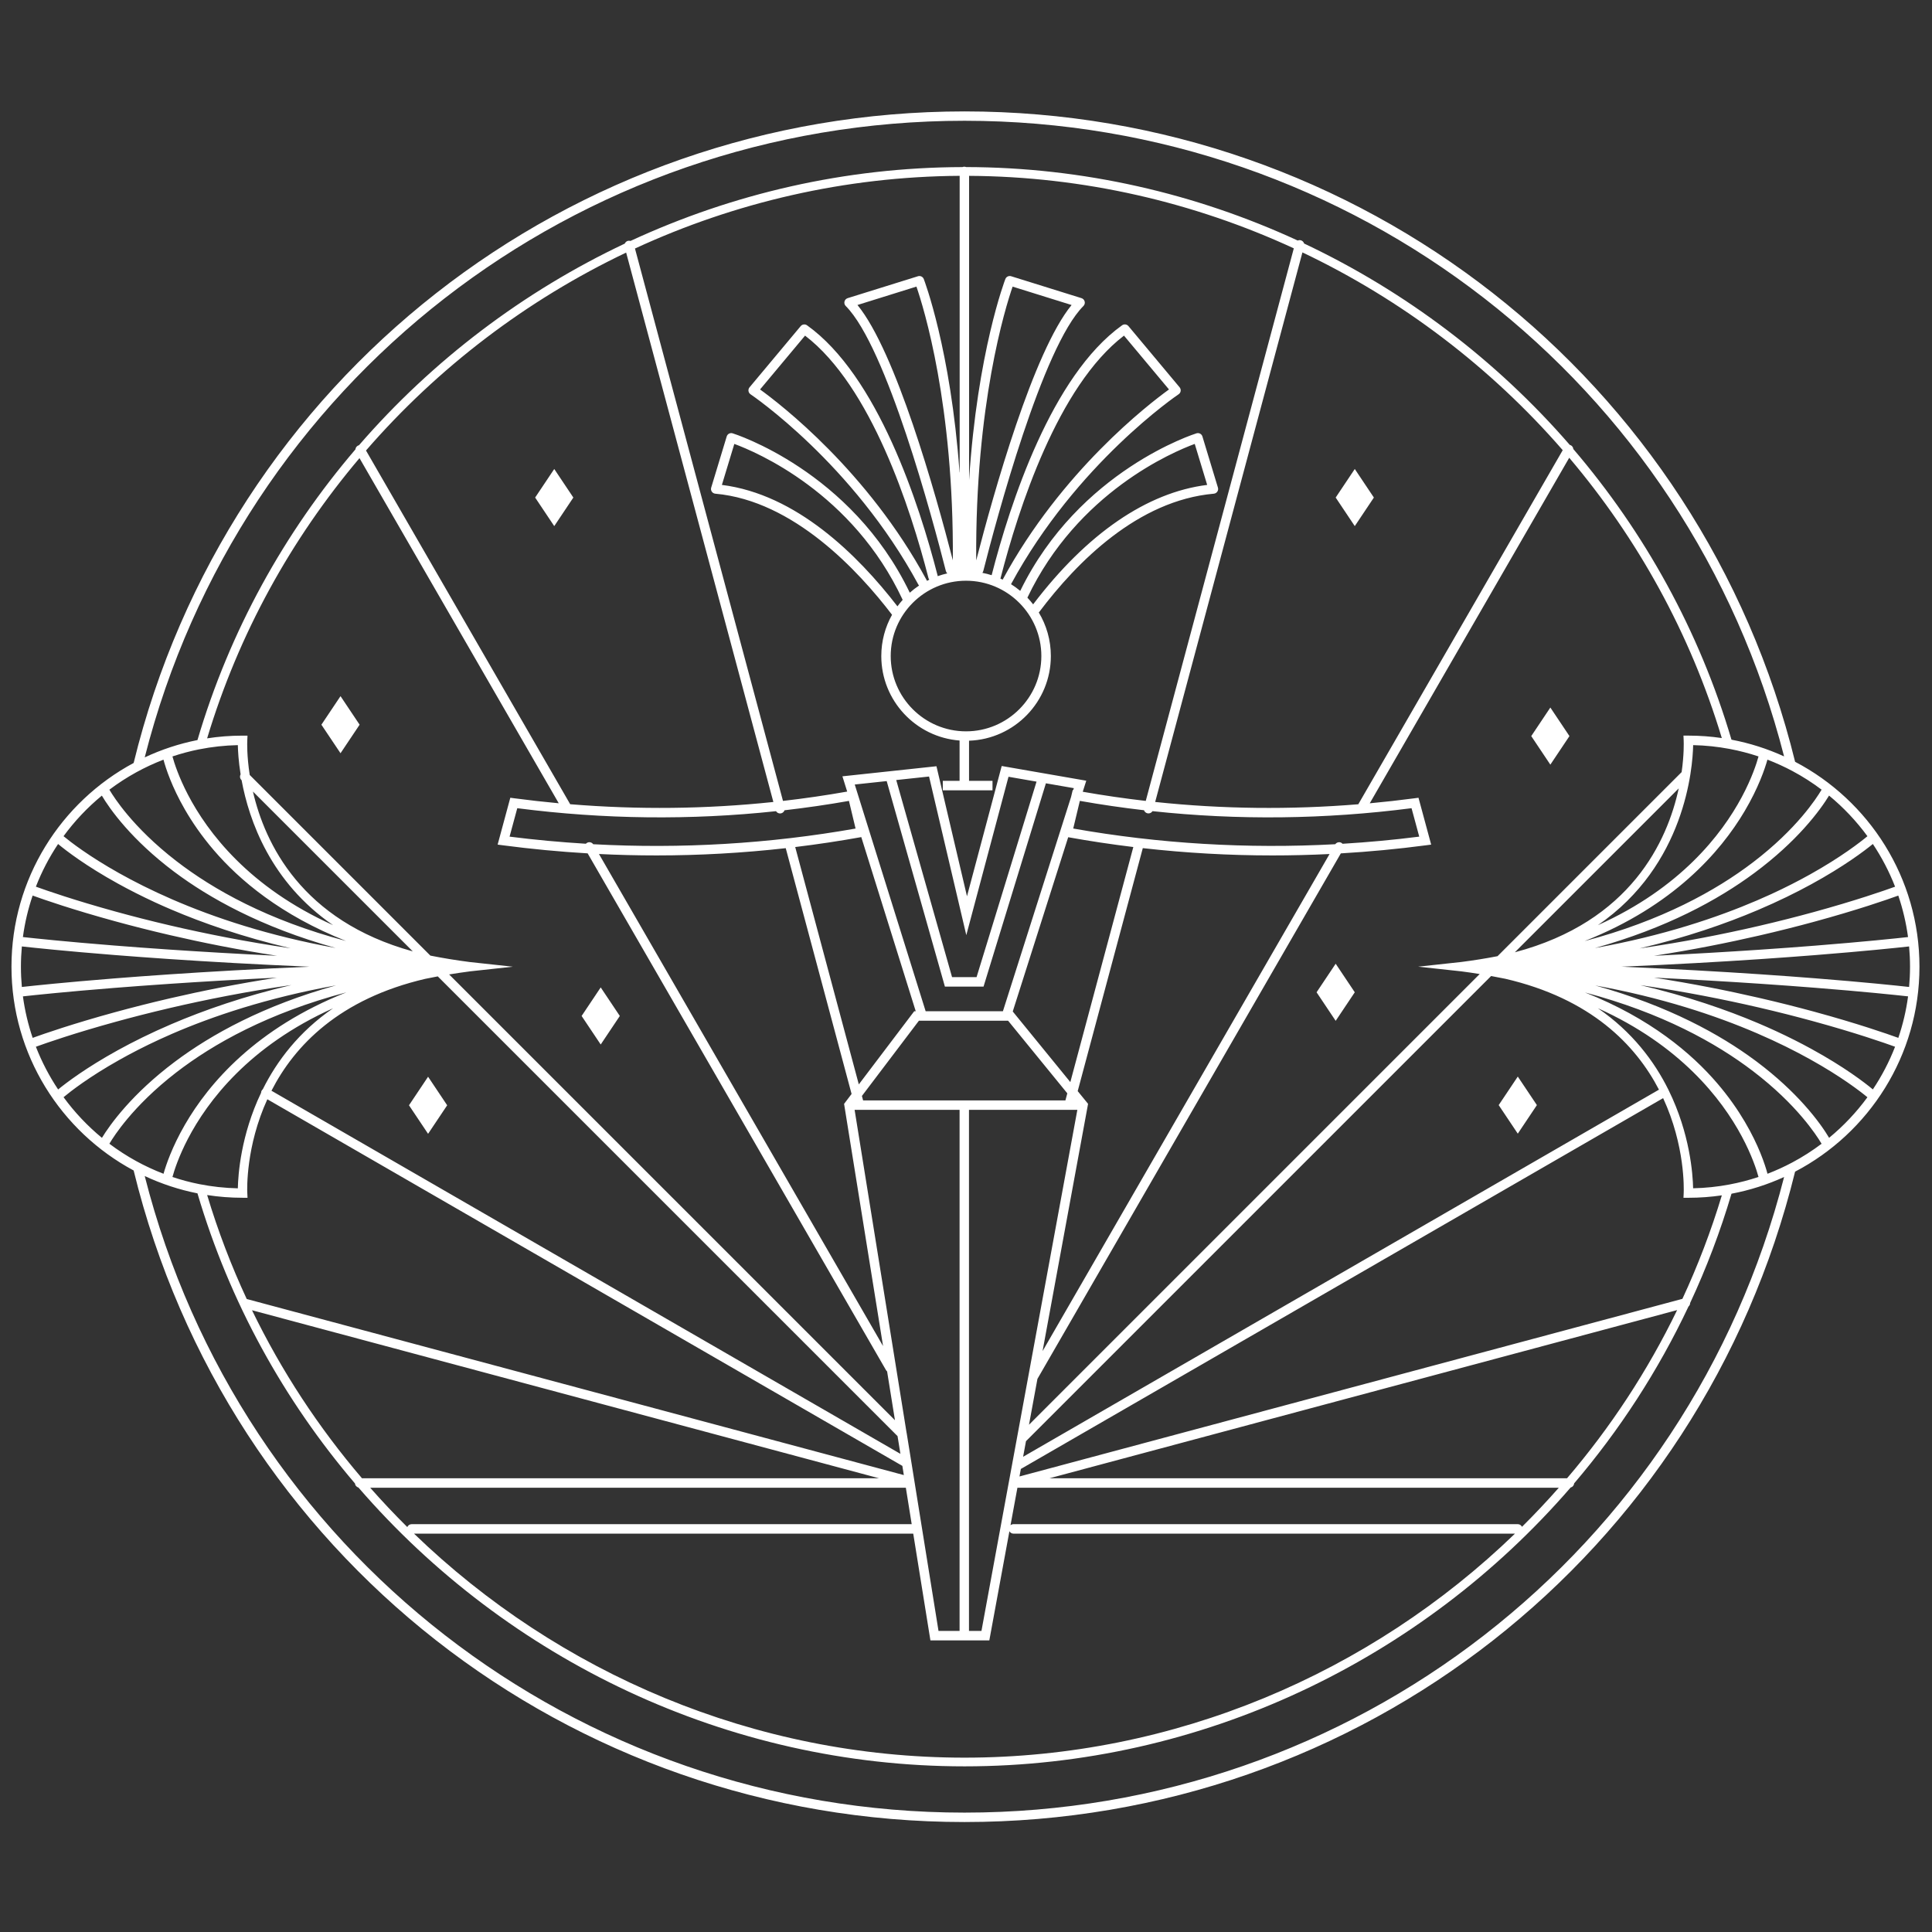 <?xml version="1.0" encoding="UTF-8"?><svg id="Layer_1" xmlns="http://www.w3.org/2000/svg" viewBox="0 0 960 960"><rect x="0" y="0" width="960" height="960" fill="#333333" stroke="none"/><defs><style>.cls-1{fill:#fff;}</style></defs><polygon class="cls-1" points="654.2 493.06 663.69 507.25 673.18 493.06 663.69 478.87 654.2 493.06"/><polygon class="cls-1" points="754.18 563.31 763.67 549.12 754.18 534.94 744.69 549.12 754.18 563.31"/><polygon class="cls-1" points="779.85 365.76 770.36 351.57 760.87 365.76 770.36 379.95 779.85 365.76"/><polygon class="cls-1" points="663.69 247.23 673.18 261.42 682.67 247.23 673.18 233.04 663.69 247.23"/><polygon class="cls-1" points="307.98 504.83 298.49 490.64 289 504.83 298.49 519.01 307.98 504.83"/><polygon class="cls-1" points="222.2 549.21 212.71 535.02 203.22 549.21 212.71 563.39 222.2 549.21"/><polygon class="cls-1" points="159.7 360.1 169.2 374.28 178.69 360.1 169.2 345.91 159.7 360.1"/><polygon class="cls-1" points="265.91 247.23 275.4 261.42 284.89 247.23 275.4 233.04 265.91 247.23"/><path class="cls-1" d="M891.98,378.53c-46.79-190.33-216.34-323.17-412.71-323.17S113.01,188.43,66.41,379.11c-36.1,19.37-60.71,57.49-60.71,101.25s24.61,81.88,60.71,101.25c46.59,190.67,216.2,323.75,412.85,323.75s365.93-132.84,412.71-323.17c36.7-19.19,61.8-57.63,61.8-101.83s-25.11-82.64-61.8-101.83ZM948.1,465.62c-5.98.66-21.89,2.34-46.29,4.28-8.21.65-17.38,1.33-27.47,2.01-15.43,1.04-33,2.08-52.49,3.02,19.12-2.95,36.72-6.47,52.28-10.06,9.94-2.29,19.07-4.61,27.22-6.83,21.56-5.87,36.36-11.01,41.9-13.03,2.25,6.62,3.88,13.51,4.84,20.62ZM941.66,440.59c-5.35,1.94-19.67,6.92-40.57,12.65-8.11,2.22-17.2,4.55-27.15,6.86-17.41,4.04-37.41,8-59.28,11.17,23.04-5.43,42.61-12.19,58.79-19.07,10.17-4.32,19.01-8.69,26.53-12.8,16.4-8.96,26.54-16.68,30.63-20.03,4.41,6.61,8.13,13.72,11.05,21.23ZM927.91,415.51c-3.54,2.94-12.96,10.3-28.44,18.95-5.65,3.15-12.1,6.48-19.36,9.82-2.23,1.03-4.58,2.07-7.03,3.12-19.69,8.46-46.57,17.56-80.58,23.68,35.41-9.87,61.07-23.85,79.22-37.29,10.65-7.89,18.73-15.58,24.66-22.14,6.57-7.26,10.52-13.13,12.47-16.33,7.17,5.9,13.58,12.69,19.07,20.19ZM905.14,392.39c-1.44,2.43-4.53,7.21-9.76,13.34-5.52,6.47-13.44,14.45-24.31,22.74-18.44,14.06-45.41,29.03-83.7,39.15,44.09-17.43,67.47-44.21,79.52-64.55,6.89-11.63,10.09-21.15,11.34-25.61,4.3,1.65,8.46,3.55,12.49,5.7,5.06,2.7,9.88,5.79,14.43,9.23ZM71.91,584.36c8.25,3.87,17.03,6.79,26.21,8.61,15.95,54.06,43.02,102.84,78.25,144.14.1.99.8,1.8,1.74,2.04,74.05,85.64,183.39,138.54,301.16,138.54s227.1-52.9,301.16-138.54c.95-.24,1.66-1.05,1.75-2.06,22.54-26.43,41.73-55.92,56.82-87.89.51-.43.81-1.07.82-1.75,8.11-17.4,15-35.53,20.55-54.3,9.14-1.73,17.9-4.54,26.14-8.31-47.59,186.22-214.32,315.84-407.24,315.84S119.32,770.88,71.91,584.36ZM479.26,60.01c192.92,0,359.65,129.62,407.24,315.84-8.24-3.76-17-6.58-26.14-8.31-16.02-54.18-43.21-103.07-78.59-144.42-.06-.74-.47-1.43-1.16-1.83-.2-.11-.4-.18-.61-.24-36.53-42.1-81.6-76.25-132-100.05-.22-.76-.82-1.39-1.64-1.61-.53-.13-1.06-.07-1.53.13-50.72-23.41-106.72-36.39-164.78-36.51-.28-.12-.59-.18-.91-.18s-.63.07-.92.19c-58.14.15-114.19,13.2-164.94,36.7-.4-.12-.84-.15-1.29-.04-.73.2-1.27.72-1.55,1.36-50.44,23.84-95.54,58.04-132.07,100.2-.21.05-.41.12-.6.24-.69.39-1.09,1.08-1.16,1.81-35.35,41.36-62.51,90.25-78.49,144.44-9.17,1.82-17.96,4.74-26.21,8.61C119.32,189.83,286.1,60.01,479.26,60.01ZM836.62,592.72l-.11,2.45h2.45c5.64,0,11.19-.42,16.61-1.21-5.35,17.75-11.92,34.92-19.59,51.43l-329.41,88.26.69-3.74,319.14-184.25c10.96,23.65,10.3,45.19,10.22,47.06ZM122.87,592.72c-.08-1.85-.73-23.07,9.97-46.5l315.43,182.11s.07.02.1.04l.74,4.59-326.32-87.44c-.06-.01-.12-.02-.18-.03-7.72-16.58-14.31-33.84-19.68-51.68,5.74.89,11.62,1.35,17.61,1.35h2.45l-.11-2.45ZM233.36,482.68l21.46-2.33-21.46-2.33h0c-6.82-.88-13.31-1.95-19.52-3.19l-89.75-89.75c-1.48-9.52-1.27-16.11-1.22-17.1l.11-2.45h-2.45c-5.99,0-11.87.46-17.61,1.35,15.69-52.1,41.83-99.19,75.71-139.24l99.01,171.5c-7.34-.68-14.68-1.5-22.03-2.47l-2.04-.27-6.3,23.28,2.66.35c13.95,1.84,28.01,3.17,42.07,4l148.27,256.81c.14.24.33.44.53.61l3.9,24.26-221.53-221.52c3.32-.54,6.7-1.05,10.18-1.5h0ZM667.12,419.27c-.16-.17-.34-.33-.55-.46-1.05-.61-2.38-.3-3.08.68-43.67,2.36-87.51-.24-130.21-7.8l3.29-13.74c10.57,1.87,21.2,3.42,31.88,4.65.25.71.83,1.29,1.61,1.5.21.05.41.08.61.08.81,0,1.57-.43,2-1.12,42.42,4.56,85.56,4.09,128.72-1.47l3.83,14.13c-12.66,1.61-25.37,2.78-38.1,3.55ZM505.33,714.51l-4.05,22s-.01.05-.02.08l-13.58,73.8h-6.2v-258.85s0-.05,0-.07h53.85l-30,163.03s0,0,0,0ZM778.65,734.55h-257.21l311.91-83.57c-14.7,30.34-33.16,58.37-54.7,83.57ZM125.22,651.05l311.6,83.5H179.87c-21.52-25.18-39.96-53.18-54.65-83.5ZM450.49,712.08s0-.03,0-.05l-25.84-160.56h52.16s0,.05,0,.07v258.85h-10.47l-11.99-74.51s0-.05-.01-.08l-3.82-23.73ZM291.69,418.79c-.22.12-.4.29-.56.46-12.67-.77-25.32-1.93-37.93-3.53l3.83-14.13c43.12,5.55,86.2,6.02,128.57,1.48.43.69,1.18,1.13,2,1.13.2,0,.4-.03.61-.08.78-.21,1.37-.79,1.61-1.5,10.72-1.24,21.4-2.78,32.02-4.66l3.29,13.74c-42.75,7.56-86.63,10.16-130.37,7.79-.69-.99-2.03-1.3-3.08-.68ZM283.17,399.34l-101.31-175.49c35.82-41.28,79.93-74.83,129.27-98.34l73.15,272.99c-33.33,3.52-67.1,3.89-100.98,1.11-.04-.09-.07-.19-.12-.27ZM503.16,142.42l29.31,9.14c-19.01,23.23-38.65,92.99-47.4,126.91-.55-77.48,14.54-125.78,18.09-136.04ZM497.09,287.5c.04-.09.08-.18.1-.28,8.85-34.45,28.47-95.33,61.31-120.45l22.36,26.75c-10.05,7.26-53.37,40.51-82.64,94.49-.37-.18-.76-.35-1.14-.51ZM517.44,325.98c0,20.63-16.79,37.42-37.43,37.42s-37.42-16.79-37.42-37.42,16.79-37.42,37.42-37.42,37.43,16.79,37.43,37.42ZM510.51,296.97c24.96-52.43,72.35-72.42,83.15-76.39l6.18,20.37c-29.92,3.73-59.74,24.19-86.48,59.35-.89-1.16-1.85-2.27-2.85-3.32ZM445.93,301.28c-19.83-25.71-50.35-55.7-87.23-60.33l6.18-20.37c10.87,4,58.81,24.24,83.65,77.48-.91,1.03-1.78,2.11-2.59,3.22ZM460.44,288.26c-29.26-54.13-72.7-87.47-82.77-94.74l22.36-26.75c32.83,25.11,52.46,85.97,61.31,120.41.08.32.23.61.42.86-.39.19-.77.39-1.16.59-.04-.12-.09-.25-.15-.36ZM473.47,278.45c-8.75-33.92-28.38-103.67-47.4-126.9l29.3-9.14c3.55,10.27,18.64,58.57,18.09,136.03ZM476.79,234.73c-4.38-61.2-17.61-95.66-17.77-96.08-.45-1.15-1.71-1.76-2.88-1.39l-34.94,10.89c-.78.25-1.39.88-1.58,1.68-.2.8.04,1.64.62,2.22,20.31,20.31,43.22,105.94,49.76,131.7.12.47.37.86.7,1.16-1.62.37-3.21.83-4.76,1.38-.01-.09-.02-.19-.04-.28-9.16-35.67-29.78-99.25-64.87-124.36-1-.72-2.38-.54-3.17.4l-25.42,30.41c-.43.51-.61,1.18-.52,1.84.1.66.47,1.25,1.02,1.62.5.33,50.85,34.38,83.39,94.57.09.17.21.32.34.46-1.62,1.08-3.15,2.27-4.6,3.56-29.15-60.7-87.45-79.02-88.04-79.2-.6-.18-1.24-.12-1.79.17-.55.29-.96.79-1.14,1.39l-7.71,25.42c-.21.68-.1,1.41.3,1.99.39.59,1.03.96,1.74,1.03,38.96,3.46,71.41,38.64,87.82,60.17-3.4,6.07-5.34,13.06-5.34,20.5,0,22.14,17.17,40.33,38.9,41.98v20.04h-8.34v4.7h24.7v-4.7h-11.66v-19.95c22.55-.78,40.65-19.35,40.65-42.08,0-7.91-2.19-15.31-6-21.64.07-.07.15-.14.21-.22,18.8-24.98,49.11-55.45,86.77-58.8.71-.06,1.34-.44,1.74-1.03.4-.58.51-1.32.3-1.99l-7.71-25.42c-.18-.6-.59-1.1-1.14-1.39s-1.19-.35-1.79-.17c-.58.18-58.31,18.32-87.59,78.29-1.45-1.21-2.98-2.31-4.58-3.32,32.54-60.07,82.77-94.03,83.27-94.37.55-.37.93-.96,1.02-1.62.09-.66-.1-1.33-.52-1.84l-25.42-30.41c-.79-.94-2.17-1.12-3.17-.4-35.03,25.07-55.62,88.45-64.81,124.17-1.5-.48-3.05-.87-4.62-1.17.21-.26.38-.56.47-.91,6.54-25.76,29.45-111.37,49.76-131.68.58-.58.82-1.42.62-2.22-.2-.8-.8-1.43-1.58-1.68l-34.95-10.89c-1.17-.37-2.44.24-2.88,1.39-.17.43-13.94,36.33-18.03,99.93V87.38c56.85.32,111.67,13.1,161.36,36.02l-73.57,274.57c-10.49-1.21-20.93-2.72-31.31-4.55l1.75-5.49-42.02-7.31-17.25,64.74-15.17-64.62-46.73,5.01,2.37,7.58c-10.58,1.87-21.21,3.42-31.9,4.64l-73.55-274.48c49.68-22.94,104.49-35.75,161.34-36.12v147.35ZM428.87,546.78l-.59-2.2,28.33-37.4h44.3l29.43,36.09-.94,3.51h-100.53ZM426.74,538.83l-31.6-117.94c11.01-1.33,21.96-2.98,32.83-4.94l27.06,86.53h-.76l-27.53,36.35ZM503.23,502.59l27.55-86.58c10.72,1.93,21.52,3.55,32.36,4.87l-31.3,116.81-28.61-35.09ZM532.24,395.9l-33.9,106.58h-38.39l-35.23-112.66,15.87-1.7,28.93,102.13h19.19l30.99-101.03,13.89,2.41-.31.96-.25-.04-.8,3.36ZM445.33,387.6l16.31-1.75,18.51,78.82,20.97-78.7,13.93,2.42-29.8,97.14h-12.18l-27.74-97.94ZM326.14,425.06c21.45,0,42.96-1.21,64.29-3.61l32.72,122.13-3.73,4.93,19.37,120.35-141.17-244.51c9.53.47,19.05.71,28.53.71ZM450.11,739.24l2.91,18.11h-248.47c-.98,0-1.81.59-2.17,1.44-6.36-6.3-12.5-12.82-18.43-19.55h266.16ZM453.78,762.05l8.54,53.05h29.27l9.98-54.22c.41.7,1.16,1.18,2.02,1.18h249.19c-71.84,69.44-169.35,111.31-273.52,111.31s-201.69-41.87-273.53-111.31h248.04ZM756.27,758.65c-.39-.77-1.17-1.3-2.09-1.3h-250.59c-.56,0-1.07.2-1.47.53l3.43-18.64h269.02c-5.89,6.68-11.98,13.16-18.29,19.41ZM540.46,549.55l.19-1.07-5.15-6.31,32.35-120.74s0,0,0,0c21.38,2.41,42.93,3.63,64.43,3.63,9.42,0,18.89-.24,28.37-.7l-142.61,247.01,22.42-121.82ZM674.96,399.63c-33.88,2.77-67.64,2.39-100.96-1.14l73.17-273.07c49.35,23.48,93.5,57.01,129.34,98.27l-101.43,175.69c-.05.08-.08.17-.12.26ZM515.5,685.15l150.75-261.11c14.12-.83,28.23-2.16,42.23-4.01l2.66-.35-6.3-23.28-2.04.27c-7.4.98-14.79,1.8-22.18,2.48l99.12-171.69c33.92,40.05,60.11,87.16,75.82,139.27-5.43-.79-10.97-1.21-16.61-1.21h-2.45l.11,2.45c.04.95.23,6.95-1.02,15.72-.07.05-.14.1-.2.16l-91.27,91.27c-5.75,1.11-11.74,2.08-18,2.88h0s-21.46,2.33-21.46,2.33l21.46,2.33h0c3.11.4,6.14.85,9.13,1.33l-223.95,223.95,4.2-22.81ZM834.15,391.75c-5.63,26.1-23.77,66.2-81.43,81.43l81.43-81.43ZM841.31,370.25c6.18.13,12.24.78,18.14,1.89,4.9.93,9.7,2.18,14.35,3.73-.93,3.4-3.31,10.82-8.35,20.23-10.03,18.71-30.64,45.25-71.47,63.61,43.42-29.88,47.1-78.04,47.34-89.47ZM99.04,372.33c6.21-1.23,12.6-1.94,19.14-2.08.06,2.85.33,7.98,1.38,14.53-.5.89-.37,2.04.38,2.79l.11.11c3.68,19.95,14.4,50.67,45.46,72.03-41.75-18.78-62.36-46.11-72.14-64.87-4.59-8.81-6.79-15.72-7.68-18.97,4.34-1.45,8.79-2.64,13.35-3.55ZM125.68,393.31l79.43,79.43c-55.24-15.24-73.48-53.58-79.43-79.43ZM211.58,486.33c1.95-.41,3.94-.79,5.95-1.17l228.46,228.45,1.42,8.8-312.52-180.43c11.43-22.33,33.65-45.7,76.69-55.66ZM130.57,541.27c-.21.17-.4.38-.54.63-.2.35-.29.72-.3,1.1-10.07,21.09-11.41,40.71-11.55,47.47-6.53-.14-12.93-.85-19.14-2.08-4.56-.9-9.01-2.1-13.35-3.55.89-3.25,3.09-10.16,7.68-18.97,9.78-18.76,30.39-46.1,72.14-64.87-17.03,11.72-27.95,26.25-34.94,40.28ZM859.44,588.56c-5.9,1.11-11.95,1.76-18.14,1.89-.14-6.9-1.55-27.19-12.18-48.76-.04-.08-.07-.17-.11-.25,0-.02-.02-.03-.03-.04-6.99-14.07-17.92-28.66-35.01-40.42,40.83,18.36,61.44,44.9,71.47,63.61,5.05,9.41,7.42,16.83,8.35,20.23-4.65,1.56-9.44,2.81-14.35,3.73ZM824.32,541.45l-315.94,182.41,1.43-7.76,231.12-231.12c2.36.43,4.69.88,6.98,1.35,42.7,9.88,64.9,32.95,76.42,55.12ZM67.69,383.76c4.35-2.39,8.87-4.49,13.54-6.29,1.17,4.36,4.13,13.47,10.6,24.7,3.6,6.25,8.29,13.16,14.38,20.26,12.7,14.83,33.32,32.33,65.72,45.13-38.79-10.28-65.94-25.53-84.37-39.76-10.95-8.46-18.82-16.54-24.23-23-4.76-5.68-7.61-10.1-8.98-12.41,4.22-3.18,8.68-6.07,13.34-8.63ZM50.61,395.34c1.84,3.11,5.52,8.69,11.65,15.63,5.74,6.5,13.63,14.19,24.2,22.14.13.1.27.2.4.29,16.78,12.55,42.58,27.24,79.93,37.64-33.3-6.03-60.33-15.06-81.29-24.17-10.22-4.44-19-8.9-26.37-13.03-14.98-8.41-24.09-15.47-27.56-18.34,5.48-7.49,11.88-14.27,19.04-20.16ZM28.86,419.38c4,3.32,13.77,10.86,29.73,19.67,5.47,3.02,11.65,6.18,18.59,9.39,2.5,1.15,5.15,2.33,7.93,3.51,15.48,6.61,35.25,13.58,59.29,19.24-22.09-3.22-42.27-7.24-59.78-11.32-9.97-2.32-19.06-4.67-27.15-6.9-20.4-5.62-34.37-10.48-39.64-12.39,2.91-7.5,6.63-14.6,11.04-21.21ZM16.22,445c5.47,1.98,19.91,7.01,40.97,12.77,8.13,2.23,17.25,4.56,27.21,6.87,15.8,3.67,33.73,7.27,53.24,10.28-19.89-.96-37.78-2.02-53.45-3.08-10.1-.68-19.27-1.37-27.47-2.02-23.86-1.9-39.44-3.55-45.34-4.2.95-7.11,2.59-14.01,4.84-20.62ZM10.4,480.35c0-3.4.16-6.75.46-10.07,5.96.66,21.69,2.32,45.77,4.24,8.21.65,17.39,1.34,27.48,2.02,19.83,1.34,43.2,2.69,69.67,3.81-26.47,1.12-49.84,2.47-69.67,3.81-10.1.68-19.27,1.37-27.48,2.02-24.08,1.92-39.81,3.58-45.77,4.24-.3-3.32-.46-6.68-.46-10.07ZM11.39,495.09c5.9-.65,21.47-2.3,45.34-4.2,8.2-.65,17.37-1.34,27.47-2.02,15.66-1.06,33.55-2.13,53.43-3.08-19.5,3.01-37.43,6.62-53.22,10.28-9.96,2.31-19.08,4.65-27.21,6.87-21.05,5.76-35.5,10.79-40.97,12.77-2.25-6.62-3.88-13.51-4.84-20.62ZM17.83,520.12c5.27-1.91,19.24-6.78,39.64-12.39,8.09-2.23,17.18-4.57,27.15-6.9,17.62-4.11,37.96-8.16,60.22-11.38-23.48,5.54-43.36,12.45-59.72,19.46-10.19,4.37-19.02,8.77-26.51,12.9-15.87,8.75-25.71,16.25-29.73,19.54-4.41-6.61-8.13-13.72-11.05-21.23ZM31.57,545.2c3.47-2.89,12.6-10.02,27.55-18.44,5.86-3.3,12.6-6.8,20.26-10.33,1.95-.9,3.99-1.81,6.11-2.73,19.77-8.57,46.97-17.86,81.5-24.08-35.98,10.02-61.89,24.3-80.09,37.94-10.71,8.03-18.75,15.83-24.59,22.4-6.08,6.84-9.79,12.36-11.66,15.43-7.17-5.9-13.58-12.69-19.07-20.19ZM54.35,568.32c1.37-2.31,4.22-6.73,8.98-12.41,5.41-6.46,13.28-14.55,24.23-23.01,18.46-14.25,45.67-29.53,84.56-39.81-44.98,17.78-68.39,45.28-80.23,65.76-6.4,11.08-9.42,20.09-10.63,24.39-4.69-1.8-9.22-3.91-13.58-6.3-4.66-2.56-9.12-5.45-13.34-8.63ZM890.71,577.55c-4.01,2.14-8.17,4.05-12.45,5.69-1.21-4.51-4.34-14.13-11.31-25.91-3.5-5.93-7.97-12.4-13.67-19.05-12.7-14.83-33.32-32.33-65.72-45.13,38.19,10.12,65.09,25.06,83.5,39.1,10.87,8.29,18.79,16.26,24.31,22.74,5.23,6.13,8.32,10.9,9.76,13.34-4.55,3.43-9.37,6.52-14.43,9.22ZM908.87,565.37c-1.92-3.24-5.84-9.18-12.46-16.53-5.67-6.31-13.31-13.65-23.39-21.23-.41-.31-.85-.63-1.27-.94-16.8-12.41-42.35-26.78-79.06-36.99,32.82,5.94,59.55,14.8,80.38,23.77,10.2,4.39,18.99,8.81,26.39,12.93,15.51,8.63,24.92,15.92,28.45,18.84-5.48,7.49-11.88,14.27-19.04,20.16ZM930.62,541.33c-4.07-3.39-14.13-11.14-30.63-20.17-5.24-2.87-11.12-5.86-17.68-8.89-2.78-1.28-5.73-2.59-8.85-3.91-15.34-6.49-34.8-13.3-58.37-18.85,21.7,3.16,41.55,7.1,58.84,11.1,9.95,2.31,19.05,4.64,27.15,6.86,20.91,5.72,35.22,10.71,40.57,12.65-2.91,7.5-6.63,14.6-11.04,21.21ZM943.26,515.71c-5.55-2.01-20.34-7.16-41.9-13.03-8.15-2.22-17.27-4.54-27.22-6.83-15.57-3.59-33.17-7.11-52.29-10.07,19.49.94,37.06,1.98,52.5,3.02,10.08.68,19.25,1.36,27.47,2.01,24.4,1.93,40.31,3.61,46.29,4.28-.95,7.11-2.59,14.01-4.84,20.62ZM901.9,486.11c-8.23-.65-17.4-1.33-27.48-2.01-19.63-1.32-42.67-2.64-68.72-3.75,26.05-1.11,49.1-2.43,68.72-3.75,10.08-.68,19.26-1.36,27.48-2.01,24.62-1.95,40.68-3.64,46.72-4.31.3,3.32.46,6.68.46,10.07s-.16,6.75-.46,10.07c-6.04-.67-22.1-2.37-46.72-4.31Z"/></svg>